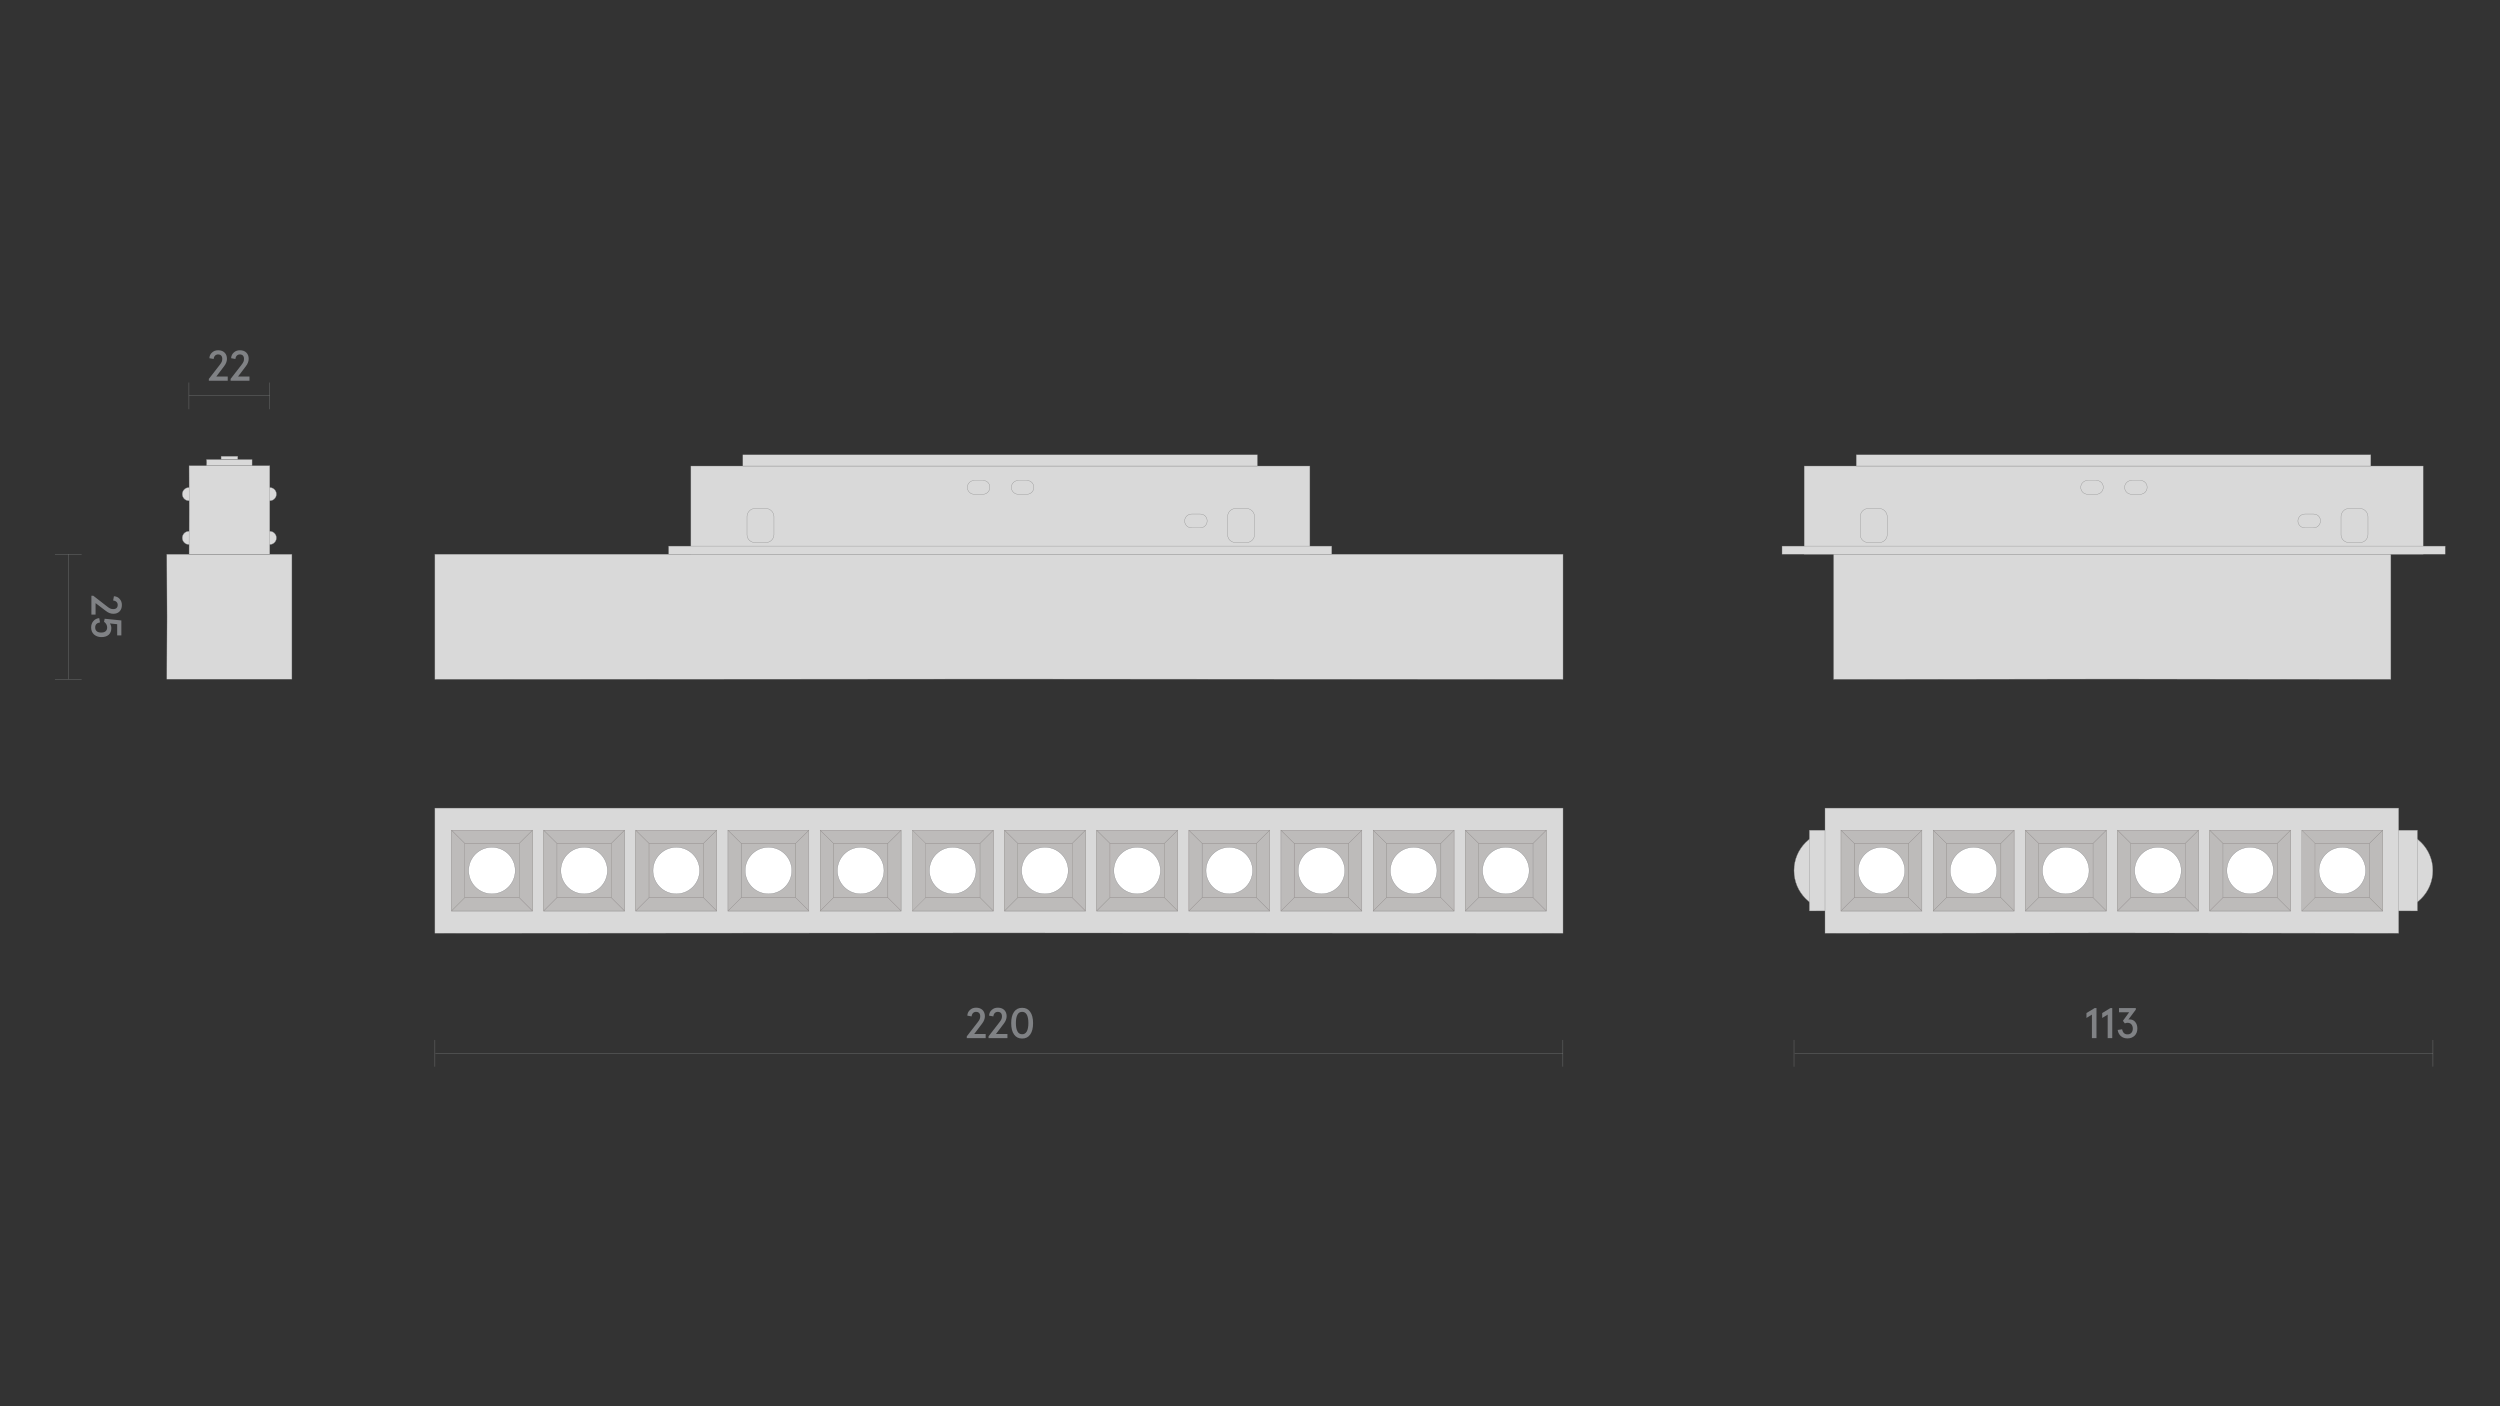 <?xml version="1.0" encoding="utf-8"?>
<!-- Generator: Adobe Illustrator 25.2.3, SVG Export Plug-In . SVG Version: 6.00 Build 0)  -->
<svg version="1.1" id="Слой_1" xmlns="http://www.w3.org/2000/svg" xmlns:xlink="http://www.w3.org/1999/xlink" x="0px" y="0px"
	 viewBox="0 0 1920 1080" style="enable-background:new 0 0 1920 1080;" xml:space="preserve">
<rect x="0" y="0" width="1920" height="1080" fill="#333333" stroke="none"/>
<style type="text/css">
	.st0{fill:none;}
	.st1{fill:#1A1A1A;}
	.st2{fill:#D9D9D9;stroke:#868686;stroke-width:0.25;stroke-miterlimit:10;}
	.st3{fill:#BDBBBA;stroke:#928E8D;stroke-width:0.25;stroke-miterlimit:10;}
	.st4{fill:#868686;}
	.st5{fill:#FFFFFF;stroke:#808285;stroke-width:0.25;stroke-miterlimit:10;}
	.st6{fill:none;stroke:#808285;stroke-width:0.25;stroke-linejoin:bevel;stroke-miterlimit:10;}
	.st7{fill:#808285;}
	.st8{fill:none;stroke:#868686;stroke-width:0.25;stroke-miterlimit:10;}
	.st9{fill:none;stroke:#7B7E80;stroke-width:0.25;stroke-miterlimit:10;}
	.st10{clip-path:url(#SVGID_2_);}
	.st11{opacity:0.35;clip-path:url(#SVGID_4_);fill:url(#SVGID_5_);}
	.st12{fill:#D3D3D2;stroke:#808285;stroke-width:0.25;stroke-miterlimit:10;}
	.st13{fill:none;stroke:#868686;stroke-width:0.25;stroke-miterlimit:10;stroke-dasharray:3;}
	.st14{fill:#868586;}
	.st15{opacity:0.35;clip-path:url(#SVGID_7_);fill:url(#SVGID_8_);}
	.st16{fill:#C6C6C5;}
	.st17{clip-path:url(#SVGID_10_);}
	.st18{opacity:0.35;clip-path:url(#SVGID_12_);fill:url(#SVGID_13_);}
	.st19{clip-path:url(#SVGID_15_);}
	.st20{opacity:0.35;clip-path:url(#SVGID_17_);fill:url(#SVGID_18_);}
	.st21{clip-path:url(#SVGID_20_);}
	.st22{opacity:0.35;clip-path:url(#SVGID_22_);fill:url(#SVGID_23_);}
	.st23{clip-path:url(#SVGID_25_);}
	.st24{opacity:0.35;clip-path:url(#SVGID_27_);fill:url(#SVGID_28_);}
	.st25{fill:none;stroke:#868686;stroke-width:0.25;stroke-miterlimit:10;stroke-dasharray:2.992,2.992;}
	.st26{fill:none;stroke:#868686;stroke-width:0.25;stroke-miterlimit:10;stroke-dasharray:3.021,3.021;}
	.st27{fill:none;stroke:#868686;stroke-width:0.25;stroke-miterlimit:10;stroke-dasharray:3.033,3.033;}
	.st28{fill:none;stroke:#868686;stroke-width:0.25;stroke-miterlimit:10;stroke-dasharray:3.032,3.032;}
	.st29{fill:#D9D9D9;stroke:#808285;stroke-width:0.25;stroke-miterlimit:10;}
	.st30{fill:#D8D8D8;stroke:#848585;stroke-width:0.251;stroke-miterlimit:10;}
	.st31{fill:#D8D8D8;stroke:#848585;stroke-width:0.25;stroke-miterlimit:10;}
</style>
<rect class="st0" width="1920" height="1080"/>
<g>
	<rect x="1385.6" y="357.9" class="st2" width="475.4" height="67.7"/>
	<rect x="1425.6" y="349.3" class="st2" width="395.2" height="8.6"/>
	<rect x="1368.6" y="419.4" class="st2" width="509.3" height="6.2"/>
	<path class="st2" d="M1610.1,369h-0.4v0h-6h-0.4c-2.9,0-5.3,2.4-5.3,5.3c0,2.9,2.4,5.3,5.3,5.3h0.4l0,0h6h0h0.3
		c2.9,0,5.3-2.4,5.3-5.3v0C1615.4,371.3,1613,369,1610.1,369z"/>
	<path class="st2" d="M1435,416.7l0.5,0h7.1h0.5c3.5,0,6.3-2.7,6.3-6.2c0,0,0-13.8,0-13.8c-0.1-3.4-2.9-6.2-6.3-6.2h-0.5l0,0h-7.1
		h-0.1h-0.4c-3.5,0-6.3,2.8-6.3,6.3v13.8C1428.7,414.1,1431.5,416.7,1435,416.7z"/>
	<path class="st2" d="M1804.2,416.7l0.5,0h7.1h0.5c3.5,0,6.3-2.7,6.3-6.2c0,0,0-13.8,0-13.8c-0.1-3.4-2.9-6.2-6.3-6.2h-0.5l0,0h-7.1
		h-0.1h-0.4c-3.5,0-6.3,2.8-6.3,6.3v13.8C1797.9,414.1,1800.7,416.7,1804.2,416.7z"/>
	<path class="st2" d="M1643.8,369h-0.4v0h-6h-0.4c-2.9,0-5.3,2.4-5.3,5.3c0,2.9,2.4,5.3,5.3,5.3h0.4l0,0h6h0h0.3
		c2.9,0,5.3-2.4,5.3-5.3v0C1649.1,371.3,1646.7,369,1643.8,369z"/>
	<path class="st2" d="M1776.9,394.8h-0.4v0h-6h-0.4c-2.9,0-5.3,2.4-5.3,5.3c0,2.9,2.4,5.3,5.3,5.3h0.4l0,0h6h0h0.3
		c2.9,0,5.3-2.4,5.3-5.3v0C1782.2,397.1,1779.8,394.8,1776.9,394.8z"/>
	<g>
		<path class="st2" d="M1408.2,425.6v73.1v23c68.6-0.1,140.2-0.2,214-0.2s145.5,0.1,214,0.2v-23v-73.1H1408.2z"/>
	</g>
	<rect x="530.6" y="357.9" class="st2" width="475.4" height="67.7"/>
	<rect x="570.5" y="349.3" class="st2" width="395.2" height="8.6"/>
	<rect x="513.5" y="419.4" class="st2" width="509.3" height="6.2"/>
	<path class="st2" d="M755,369h-0.4v0h-6h-0.4c-2.9,0-5.3,2.4-5.3,5.3c0,2.9,2.4,5.3,5.3,5.3h0.4l0,0h6h0h0.3c2.9,0,5.3-2.4,5.3-5.3
		v0C760.3,371.3,757.9,369,755,369z"/>
	<path class="st2" d="M580,416.7l0.5,0h7.1h0.5c3.5,0,6.3-2.7,6.3-6.2c0,0,0-13.8,0-13.8c-0.1-3.4-2.9-6.2-6.3-6.2h-0.5l0,0h-7.1
		h-0.1H580c-3.5,0-6.3,2.8-6.3,6.3v13.8C573.7,414.1,576.5,416.7,580,416.7z"/>
	<path class="st2" d="M949.1,416.7l0.5,0h7.1h0.5c3.5,0,6.3-2.7,6.3-6.2c0,0,0-13.8,0-13.8c-0.1-3.4-2.9-6.2-6.3-6.2h-0.5l0,0h-7.1
		h-0.1h-0.4c-3.5,0-6.3,2.8-6.3,6.3v13.8C942.8,414.1,945.6,416.7,949.1,416.7z"/>
	<path class="st2" d="M788.7,369h-0.4v0h-6H782c-2.9,0-5.3,2.4-5.3,5.3c0,2.9,2.4,5.3,5.3,5.3h0.4l0,0h6h0h0.3
		c2.9,0,5.3-2.4,5.3-5.3v0C794,371.3,791.6,369,788.7,369z"/>
	<path class="st2" d="M921.9,394.8h-0.4v0h-6h-0.4c-2.9,0-5.3,2.4-5.3,5.3c0,2.9,2.4,5.3,5.3,5.3h0.4l0,0h6h0h0.3
		c2.9,0,5.3-2.4,5.3-5.3v0C927.1,397.1,924.8,394.8,921.9,394.8z"/>
	<g>
		<path class="st2" d="M334,425.6v73.1v23c138.8-0.1,283.8-0.2,433.2-0.2s294.4,0.1,433.2,0.2v-23v-73.1H334z"/>
	</g>
	<g>
		<path class="st2" d="M1377.8,668.6L1377.8,668.6c0,16.9,13.7,30.5,30.5,30.5c69.3-0.1,141.1-0.1,214.8-0.1s145.6,0,214.8,0.1
			c16.9,0,30.5-13.7,30.5-30.5v0c0-16.9-13.7-30.5-30.5-30.5h-429.7C1391.5,638.1,1377.8,651.7,1377.8,668.6z"/>
	</g>
	<g>
		<path class="st2" d="M334,620.6v73.1v23c138.8-0.1,283.8-0.2,433.2-0.2s294.4,0.1,433.2,0.2v-23v-73.1H334z"/>
	</g>
	<g>
		<path class="st2" d="M1389.6,637.6v47.2v14.8c74.8-0.1,153-0.1,233.5-0.1s158.7,0,233.5,0.1v-14.8v-47.2H1389.6z"/>
	</g>
	<g>
		<rect x="417.6" y="637.6" class="st3" width="62.1" height="62.1"/>
		<rect x="427.7" y="647.6" class="st3" width="41.9" height="41.9"/>
		<polygon class="st3" points="479.6,637.6 469.5,647.6 469.5,689.5 479.6,699.6 		"/>
		<polygon class="st3" points="417.6,699.6 427.7,689.5 427.7,647.6 417.6,637.6 		"/>
		<polygon class="st3" points="479.6,699.6 469.5,689.5 427.7,689.5 417.6,699.6 		"/>
		<polygon class="st3" points="417.6,637.6 427.7,647.6 469.5,647.6 479.6,637.6 		"/>
		<circle class="st5" cx="448.6" cy="668.6" r="17.9"/>
		<rect x="346.8" y="637.6" class="st3" width="62.1" height="62.1"/>
		<rect x="356.9" y="647.6" class="st3" width="41.9" height="41.9"/>
		<polygon class="st3" points="408.9,637.6 398.8,647.6 398.8,689.5 408.9,699.6 		"/>
		<polygon class="st3" points="346.8,699.6 356.9,689.5 356.9,647.6 346.8,637.6 		"/>
		<polygon class="st3" points="408.9,699.6 398.8,689.5 356.9,689.5 346.8,699.6 		"/>
		<polygon class="st3" points="346.8,637.6 356.9,647.6 398.8,647.6 408.9,637.6 		"/>
		<circle class="st5" cx="377.8" cy="668.6" r="17.9"/>
		<rect x="488.3" y="637.6" class="st3" width="62.1" height="62.1"/>
		<rect x="498.4" y="647.6" class="st3" width="41.9" height="41.9"/>
		<polygon class="st3" points="550.4,637.6 540.3,647.6 540.3,689.5 550.4,699.6 		"/>
		<polygon class="st3" points="488.3,699.6 498.4,689.5 498.4,647.6 488.3,637.6 		"/>
		<polygon class="st3" points="550.4,699.6 540.3,689.5 498.4,689.5 488.3,699.6 		"/>
		<polygon class="st3" points="488.3,637.6 498.4,647.6 540.3,647.6 550.4,637.6 		"/>
		<circle class="st5" cx="519.4" cy="668.6" r="17.9"/>
		<rect x="559.1" y="637.6" class="st3" width="62.1" height="62.1"/>
		<rect x="569.2" y="647.6" class="st3" width="41.9" height="41.9"/>
		<polygon class="st3" points="621.2,637.6 611.1,647.6 611.1,689.5 621.2,699.6 		"/>
		<polygon class="st3" points="559.1,699.6 569.2,689.5 569.2,647.6 559.1,637.6 		"/>
		<polygon class="st3" points="621.2,699.6 611.1,689.5 569.2,689.5 559.1,699.6 		"/>
		<polygon class="st3" points="559.1,637.6 569.2,647.6 611.1,647.6 621.2,637.6 		"/>
		<circle class="st5" cx="590.2" cy="668.6" r="17.9"/>
		<rect x="629.9" y="637.6" class="st3" width="62.1" height="62.1"/>
		<rect x="640" y="647.6" class="st3" width="41.9" height="41.9"/>
		<polygon class="st3" points="692,637.6 681.9,647.6 681.9,689.5 692,699.6 		"/>
		<polygon class="st3" points="629.9,699.6 640,689.5 640,647.6 629.9,637.6 		"/>
		<polygon class="st3" points="692,699.6 681.9,689.5 640,689.5 629.9,699.6 		"/>
		<polygon class="st3" points="629.9,637.6 640,647.6 681.9,647.6 692,637.6 		"/>
		<circle class="st5" cx="661" cy="668.6" r="17.9"/>
		<rect x="700.7" y="637.6" class="st3" width="62.1" height="62.1"/>
		<rect x="710.8" y="647.6" class="st3" width="41.9" height="41.9"/>
		<polygon class="st3" points="762.8,637.6 752.7,647.6 752.7,689.5 762.8,699.6 		"/>
		<polygon class="st3" points="762.8,699.6 752.7,689.5 710.8,689.5 700.7,699.6 		"/>
		<polygon class="st3" points="700.7,637.6 710.8,647.6 752.7,647.6 762.8,637.6 		"/>
		<circle class="st5" cx="731.7" cy="668.6" r="17.9"/>
		<rect x="771.5" y="637.6" class="st3" width="62.1" height="62.1"/>
		<rect x="781.6" y="647.6" class="st3" width="41.9" height="41.9"/>
		<polygon class="st3" points="833.6,637.6 823.5,647.6 823.5,689.5 833.6,699.6 		"/>
		<polygon class="st3" points="771.5,699.6 781.6,689.5 781.6,647.6 771.5,637.6 		"/>
		<polygon class="st3" points="833.6,699.6 823.5,689.5 781.6,689.5 771.5,699.6 		"/>
		<polygon class="st3" points="771.5,637.6 781.6,647.6 823.5,647.6 833.6,637.6 		"/>
		<circle class="st5" cx="802.5" cy="668.6" r="17.9"/>
		<rect x="842.3" y="637.6" class="st3" width="62.1" height="62.1"/>
		<rect x="852.4" y="647.6" class="st3" width="41.9" height="41.9"/>
		<polygon class="st3" points="904.4,637.6 894.3,647.6 894.3,689.5 904.4,699.6 		"/>
		<polygon class="st3" points="842.3,699.6 852.4,689.5 852.4,647.6 842.3,637.6 		"/>
		<polygon class="st3" points="904.4,699.6 894.3,689.5 852.4,689.5 842.3,699.6 		"/>
		<polygon class="st3" points="842.3,637.6 852.4,647.6 894.3,647.6 904.4,637.6 		"/>
		<circle class="st5" cx="873.3" cy="668.6" r="17.9"/>
		<rect x="913.1" y="637.6" class="st3" width="62.1" height="62.1"/>
		<rect x="923.2" y="647.6" class="st3" width="41.9" height="41.9"/>
		<polygon class="st3" points="975.1,637.6 965,647.6 965,689.5 975.1,699.6 		"/>
		<polygon class="st3" points="913.1,699.6 923.2,689.5 923.2,647.6 913.1,637.6 		"/>
		<polygon class="st3" points="975.1,699.6 965,689.5 923.2,689.5 913.1,699.6 		"/>
		<polygon class="st3" points="913.1,637.6 923.2,647.6 965,647.6 975.1,637.6 		"/>
		<circle class="st5" cx="944.1" cy="668.6" r="17.9"/>
		<rect x="983.8" y="637.6" class="st3" width="62.1" height="62.1"/>
		<rect x="993.9" y="647.6" class="st3" width="41.9" height="41.9"/>
		<polygon class="st3" points="1045.9,637.6 1035.8,647.6 1035.8,689.5 1045.9,699.6 		"/>
		<polygon class="st3" points="983.8,699.6 993.9,689.5 993.9,647.6 983.8,637.6 		"/>
		<polygon class="st3" points="1045.9,699.6 1035.8,689.5 993.9,689.5 983.8,699.6 		"/>
		<polygon class="st3" points="983.8,637.6 993.9,647.6 1035.8,647.6 1045.9,637.6 		"/>
		<circle class="st5" cx="1014.9" cy="668.6" r="17.9"/>
		<rect x="1054.6" y="637.6" class="st3" width="62.1" height="62.1"/>
		<rect x="1064.7" y="647.6" class="st3" width="41.9" height="41.9"/>
		<polygon class="st3" points="1116.7,637.6 1106.6,647.6 1106.6,689.5 1116.7,699.6 		"/>
		<polygon class="st3" points="1054.6,699.6 1064.7,689.5 1064.7,647.6 1054.6,637.6 		"/>
		<polygon class="st3" points="1116.7,699.6 1106.6,689.5 1064.7,689.5 1054.6,699.6 		"/>
		<polygon class="st3" points="1054.6,637.6 1064.7,647.6 1106.6,647.6 1116.7,637.6 		"/>
		<circle class="st5" cx="1085.7" cy="668.6" r="17.9"/>
		<rect x="1125.4" y="637.6" class="st3" width="62.1" height="62.1"/>
		<rect x="1135.5" y="647.6" class="st3" width="41.9" height="41.9"/>
		<polygon class="st3" points="1187.5,637.6 1177.4,647.6 1177.4,689.5 1187.5,699.6 		"/>
		<polygon class="st3" points="1125.4,699.6 1135.5,689.5 1135.5,647.6 1125.4,637.6 		"/>
		<polygon class="st3" points="1187.5,699.6 1177.4,689.5 1135.5,689.5 1125.4,699.6 		"/>
		<polygon class="st3" points="1125.4,637.6 1135.5,647.6 1177.4,647.6 1187.5,637.6 		"/>
		<circle class="st5" cx="1156.5" cy="668.6" r="17.9"/>
	</g>
	<g>
		<path class="st2" d="M1401.6,620.6v73.1v23c70.6-0.1,144.3-0.2,220.3-0.2s149.7,0.1,220.3,0.2v-23v-73.1H1401.6z"/>
	</g>
	<g>
		<rect x="1484.7" y="637.6" class="st3" width="62.1" height="62.1"/>
		<rect x="1494.8" y="647.6" class="st3" width="41.9" height="41.9"/>
		<polygon class="st3" points="1546.8,637.6 1536.7,647.6 1536.7,689.5 1546.8,699.6 		"/>
		<polygon class="st3" points="1484.7,699.6 1494.8,689.5 1494.8,647.6 1484.7,637.6 		"/>
		<polygon class="st3" points="1546.8,699.6 1536.7,689.5 1494.8,689.5 1484.7,699.6 		"/>
		<polygon class="st3" points="1484.7,637.6 1494.8,647.6 1536.7,647.6 1546.8,637.6 		"/>
		<circle class="st5" cx="1515.7" cy="668.6" r="17.9"/>
		<rect x="1413.9" y="637.6" class="st3" width="62.1" height="62.1"/>
		<rect x="1424" y="647.6" class="st3" width="41.9" height="41.9"/>
		<polygon class="st3" points="1476,637.6 1465.9,647.6 1465.9,689.5 1476,699.6 		"/>
		<polygon class="st3" points="1413.9,699.6 1424,689.5 1424,647.6 1413.9,637.6 		"/>
		<polygon class="st3" points="1476,699.6 1465.9,689.5 1424,689.5 1413.9,699.6 		"/>
		<polygon class="st3" points="1413.9,637.6 1424,647.6 1465.9,647.6 1476,637.6 		"/>
		<circle class="st5" cx="1445" cy="668.6" r="17.9"/>
		<rect x="1555.5" y="637.6" class="st3" width="62.1" height="62.1"/>
		<rect x="1565.6" y="647.6" class="st3" width="41.9" height="41.9"/>
		<polygon class="st3" points="1617.6,637.6 1607.5,647.6 1607.5,689.5 1617.6,699.6 		"/>
		<polygon class="st3" points="1555.5,699.6 1565.6,689.5 1565.6,647.6 1555.5,637.6 		"/>
		<polygon class="st3" points="1617.6,699.6 1607.5,689.5 1565.6,689.5 1555.5,699.6 		"/>
		<polygon class="st3" points="1555.5,637.6 1565.6,647.6 1607.5,647.6 1617.6,637.6 		"/>
		<circle class="st5" cx="1586.5" cy="668.6" r="17.9"/>
		<rect x="1626.3" y="637.6" class="st3" width="62.1" height="62.1"/>
		<rect x="1636.4" y="647.6" class="st3" width="41.9" height="41.9"/>
		<polygon class="st3" points="1688.4,637.6 1678.3,647.6 1678.3,689.5 1688.4,699.6 		"/>
		<polygon class="st3" points="1626.3,699.6 1636.4,689.5 1636.4,647.6 1626.3,637.6 		"/>
		<polygon class="st3" points="1688.4,699.6 1678.3,689.5 1636.4,689.5 1626.3,699.6 		"/>
		<polygon class="st3" points="1626.3,637.6 1636.4,647.6 1678.3,647.6 1688.4,637.6 		"/>
		<circle class="st5" cx="1657.3" cy="668.6" r="17.9"/>
		<rect x="1697.1" y="637.6" class="st3" width="62.1" height="62.1"/>
		<rect x="1707.2" y="647.6" class="st3" width="41.9" height="41.9"/>
		<polygon class="st3" points="1759.1,637.6 1749,647.6 1749,689.5 1759.1,699.6 		"/>
		<polygon class="st3" points="1697.1,699.6 1707.2,689.5 1707.2,647.6 1697.1,637.6 		"/>
		<polygon class="st3" points="1759.1,699.6 1749,689.5 1707.2,689.5 1697.1,699.6 		"/>
		<polygon class="st3" points="1697.1,637.6 1707.2,647.6 1749,647.6 1759.1,637.6 		"/>
		<circle class="st5" cx="1728.1" cy="668.6" r="17.9"/>
		<rect x="1767.8" y="637.6" class="st3" width="62.1" height="62.1"/>
		<rect x="1777.9" y="647.6" class="st3" width="41.9" height="41.9"/>
		<polygon class="st3" points="1829.9,637.6 1819.8,647.6 1819.8,689.5 1829.9,699.6 		"/>
		<polygon class="st3" points="1829.9,699.6 1819.8,689.5 1777.9,689.5 1767.8,699.6 		"/>
		<polygon class="st3" points="1767.8,637.6 1777.9,647.6 1819.8,647.6 1829.9,637.6 		"/>
		<circle class="st5" cx="1798.9" cy="668.6" r="17.9"/>
	</g>
	<g>
		<path class="st2" d="M224.2,425.7l-73.1,0l-23,0c0.1,15.3,0.2,31.6,0.2,48.1s-0.1,32.5-0.2,47.8h23l73.1,0L224.2,425.7z"/>
	</g>
	<circle class="st29" cx="207.2" cy="379.5" r="5.1"/>
	<circle class="st29" cx="145.1" cy="379.5" r="5.1"/>
	<circle class="st29" cx="207.2" cy="413.1" r="5.1"/>
	<circle class="st29" cx="145.1" cy="413.1" r="5.1"/>
	<g>
		<path class="st2" d="M207.2,357.7l-47.2,0h-14.8c0.1,10.9,0.1,22.3,0.1,34s0,23.1-0.1,34H160l47.2,0L207.2,357.7z"/>
	</g>
	<g>
		<path class="st2" d="M193.6,352.9l-26.6,0h-8.4c0,0.8,0.1,1.6,0.1,2.4c0,0.8,0,1.7-0.1,2.4h8.4l26.6,0V352.9z"/>
	</g>
	<g>
		<path class="st2" d="M182.6,350.4h-9.7h-3.1c0,0.4,0,0.8,0,1.2s0,0.8,0,1.2h3.1l9.7,0V350.4z"/>
	</g>
	<line class="st30" x1="334.4" y1="808.9" x2="1200.3" y2="808.9"/>
	<g>
		<g>
			<path class="st7" d="M742.5,797.3v-1.4l8.3-10.7c0.8-1,1.3-1.8,1.6-2.5c0.3-0.6,0.4-1.4,0.4-2.2c0-1.1-0.3-1.9-0.8-2.5
				c-0.6-0.6-1.4-0.9-2.4-0.9c-0.9,0-1.7,0.3-2.3,0.9c-0.6,0.6-1,1.5-1.1,2.6l-3.3-0.6c0.1-1.8,0.8-3.3,2.1-4.4
				c1.3-1.2,2.8-1.7,4.7-1.7c2,0,3.7,0.6,4.9,1.8c1.2,1.2,1.8,2.8,1.8,4.8c0,1.8-0.7,3.8-2.2,5.7l-6,7.9h8.8v3.2H742.5z"/>
			<path class="st7" d="M759.2,797.3v-1.4l8.3-10.7c0.8-1,1.3-1.8,1.6-2.5c0.3-0.6,0.4-1.4,0.4-2.2c0-1.1-0.3-1.9-0.8-2.5
				c-0.6-0.6-1.4-0.9-2.4-0.9c-0.9,0-1.7,0.3-2.3,0.9c-0.6,0.6-1,1.5-1.1,2.6l-3.3-0.6c0.1-1.8,0.8-3.3,2.1-4.4
				c1.3-1.2,2.8-1.7,4.7-1.7c2,0,3.7,0.6,4.9,1.8c1.2,1.2,1.8,2.8,1.8,4.8c0,1.8-0.7,3.8-2.2,5.7l-6,7.9h8.8v3.2H759.2z"/>
			<path class="st7" d="M778.8,794.5c-1.5-2.1-2.2-5-2.2-8.7s0.7-6.6,2.2-8.7s3.5-3.1,6.2-3.1c2.7,0,4.7,1,6.2,3.1
				c1.5,2.1,2.2,5,2.2,8.7s-0.7,6.6-2.2,8.7c-1.5,2.1-3.5,3.1-6.2,3.1C782.3,797.6,780.3,796.6,778.8,794.5z M788.6,792.1
				c0.8-1.5,1.2-3.6,1.2-6.4s-0.4-4.9-1.2-6.4c-0.8-1.5-2-2.2-3.6-2.2s-2.8,0.7-3.6,2.2c-0.8,1.5-1.2,3.6-1.2,6.4s0.4,4.9,1.2,6.4
				c0.8,1.5,2,2.2,3.6,2.2S787.8,793.6,788.6,792.1z"/>
		</g>
	</g>
	<line class="st31" x1="1200.3" y1="819.2" x2="1200.3" y2="798.7"/>
	<line class="st31" x1="334" y1="819.2" x2="334" y2="798.7"/>
	<line class="st30" x1="1378.3" y1="808.9" x2="1868.5" y2="808.9"/>
	<g>
		<g>
			<path class="st7" d="M1606.6,797.3v-18.1l-4.2,2.6V778l6.3-3.8h1.4v23.1H1606.6z"/>
			<path class="st7" d="M1618.7,797.3v-18.1l-4.2,2.6V778l6.3-3.8h1.4v23.1H1618.7z"/>
			<path class="st7" d="M1626.4,791l3.4-0.5c0.5,2.6,1.9,3.9,4.1,3.9c1.3,0,2.3-0.4,3-1.2c0.7-0.8,1.1-1.8,1.1-3.2
				c0-1.4-0.4-2.5-1.1-3.3c-0.7-0.8-1.7-1.2-3-1.2c-0.7,0-1.4,0.2-2,0.5l-1.5-2l4.8-6.6h-7.8v-3.2h12.9v1.2l-5.7,7.6
				c0.5,0,0.8-0.1,0.9-0.1c1.8,0,3.2,0.6,4.3,1.9c1.1,1.3,1.7,3,1.7,5.1c0,2.3-0.7,4.1-2.1,5.5c-1.4,1.4-3.3,2.1-5.5,2.1
				c-2,0-3.8-0.6-5.1-1.8S1626.6,792.9,1626.4,791z"/>
		</g>
	</g>
	<line class="st31" x1="1868.5" y1="819.2" x2="1868.5" y2="798.7"/>
	<line class="st31" x1="1377.8" y1="819.2" x2="1377.8" y2="798.7"/>
	<line class="st30" x1="145.1" y1="304" x2="207.2" y2="304"/>
	<g>
		<g>
			<path class="st7" d="M160.4,292.4V291l8.3-10.7c0.8-1,1.3-1.8,1.6-2.5c0.3-0.6,0.4-1.4,0.4-2.2c0-1.1-0.3-1.9-0.8-2.5
				c-0.6-0.6-1.4-0.9-2.4-0.9c-0.9,0-1.7,0.3-2.3,0.9c-0.6,0.6-1,1.5-1.1,2.6l-3.3-0.6c0.1-1.8,0.8-3.3,2.1-4.4
				c1.3-1.2,2.8-1.7,4.7-1.7c2,0,3.7,0.6,4.9,1.8c1.2,1.2,1.8,2.8,1.8,4.8c0,1.8-0.7,3.8-2.2,5.7l-6,7.9h8.8v3.2H160.4z"/>
			<path class="st7" d="M177.1,292.4V291l8.3-10.7c0.8-1,1.3-1.8,1.6-2.5c0.3-0.6,0.4-1.4,0.4-2.2c0-1.1-0.3-1.9-0.8-2.5
				c-0.6-0.6-1.4-0.9-2.4-0.9c-0.9,0-1.7,0.3-2.3,0.9c-0.6,0.6-1,1.5-1.1,2.6l-3.3-0.6c0.1-1.8,0.8-3.3,2.1-4.4
				c1.3-1.2,2.8-1.7,4.7-1.7c2,0,3.7,0.6,4.9,1.8c1.2,1.2,1.8,2.8,1.8,4.8c0,1.8-0.7,3.8-2.2,5.7l-6,7.9h8.8v3.2H177.1z"/>
		</g>
	</g>
	<line class="st31" x1="207.2" y1="314.3" x2="207.2" y2="293.8"/>
	<line class="st31" x1="145.1" y1="314.3" x2="145.1" y2="293.8"/>
	<line class="st30" x1="52.4" y1="521.6" x2="52.4" y2="425.6"/>
	<g>
		<g>
			<path class="st7" d="M70.2,457.5h1.4l10.7,8.3c1,0.8,1.8,1.3,2.5,1.6c0.6,0.3,1.4,0.4,2.2,0.4c1.1,0,1.9-0.3,2.5-0.8
				c0.6-0.6,0.9-1.4,0.9-2.4c0-0.9-0.3-1.7-0.9-2.3c-0.6-0.6-1.5-1-2.6-1.1l0.6-3.3c1.8,0.1,3.3,0.8,4.4,2.1
				c1.2,1.3,1.7,2.8,1.7,4.7c0,2-0.6,3.7-1.8,4.9c-1.2,1.2-2.8,1.8-4.8,1.8c-1.8,0-3.8-0.7-5.7-2.2l-7.9-6v8.8h-3.2V457.5z"/>
			<path class="st7" d="M76.2,474.7l0.6,3.3c-2.5,0.4-3.7,1.7-3.7,3.9c0,1.3,0.4,2.2,1.2,2.9c0.8,0.7,2,1,3.4,1c1.5,0,2.6-0.3,3.4-1
				c0.8-0.7,1.2-1.6,1.2-2.9c0-1.7-0.8-3.2-2.4-4.4l0.5-2.3l12.8,1.3l0,11.5h-3.2v-8.6l-5.6-0.6c0.7,1,1.1,2.2,1.1,3.6
				c0,2.2-0.7,3.9-2,5.1c-1.4,1.2-3.2,1.8-5.6,1.8c-2.3,0-4.2-0.7-5.7-2c-1.5-1.4-2.2-3.2-2.2-5.4c0-2,0.6-3.6,1.7-4.9
				C72.8,475.7,74.3,474.9,76.2,474.7z"/>
		</g>
	</g>
	<line class="st31" x1="62.7" y1="425.6" x2="42.2" y2="425.6"/>
	<line class="st31" x1="62.7" y1="521.6" x2="42.2" y2="521.6"/>
</g>
</svg>

